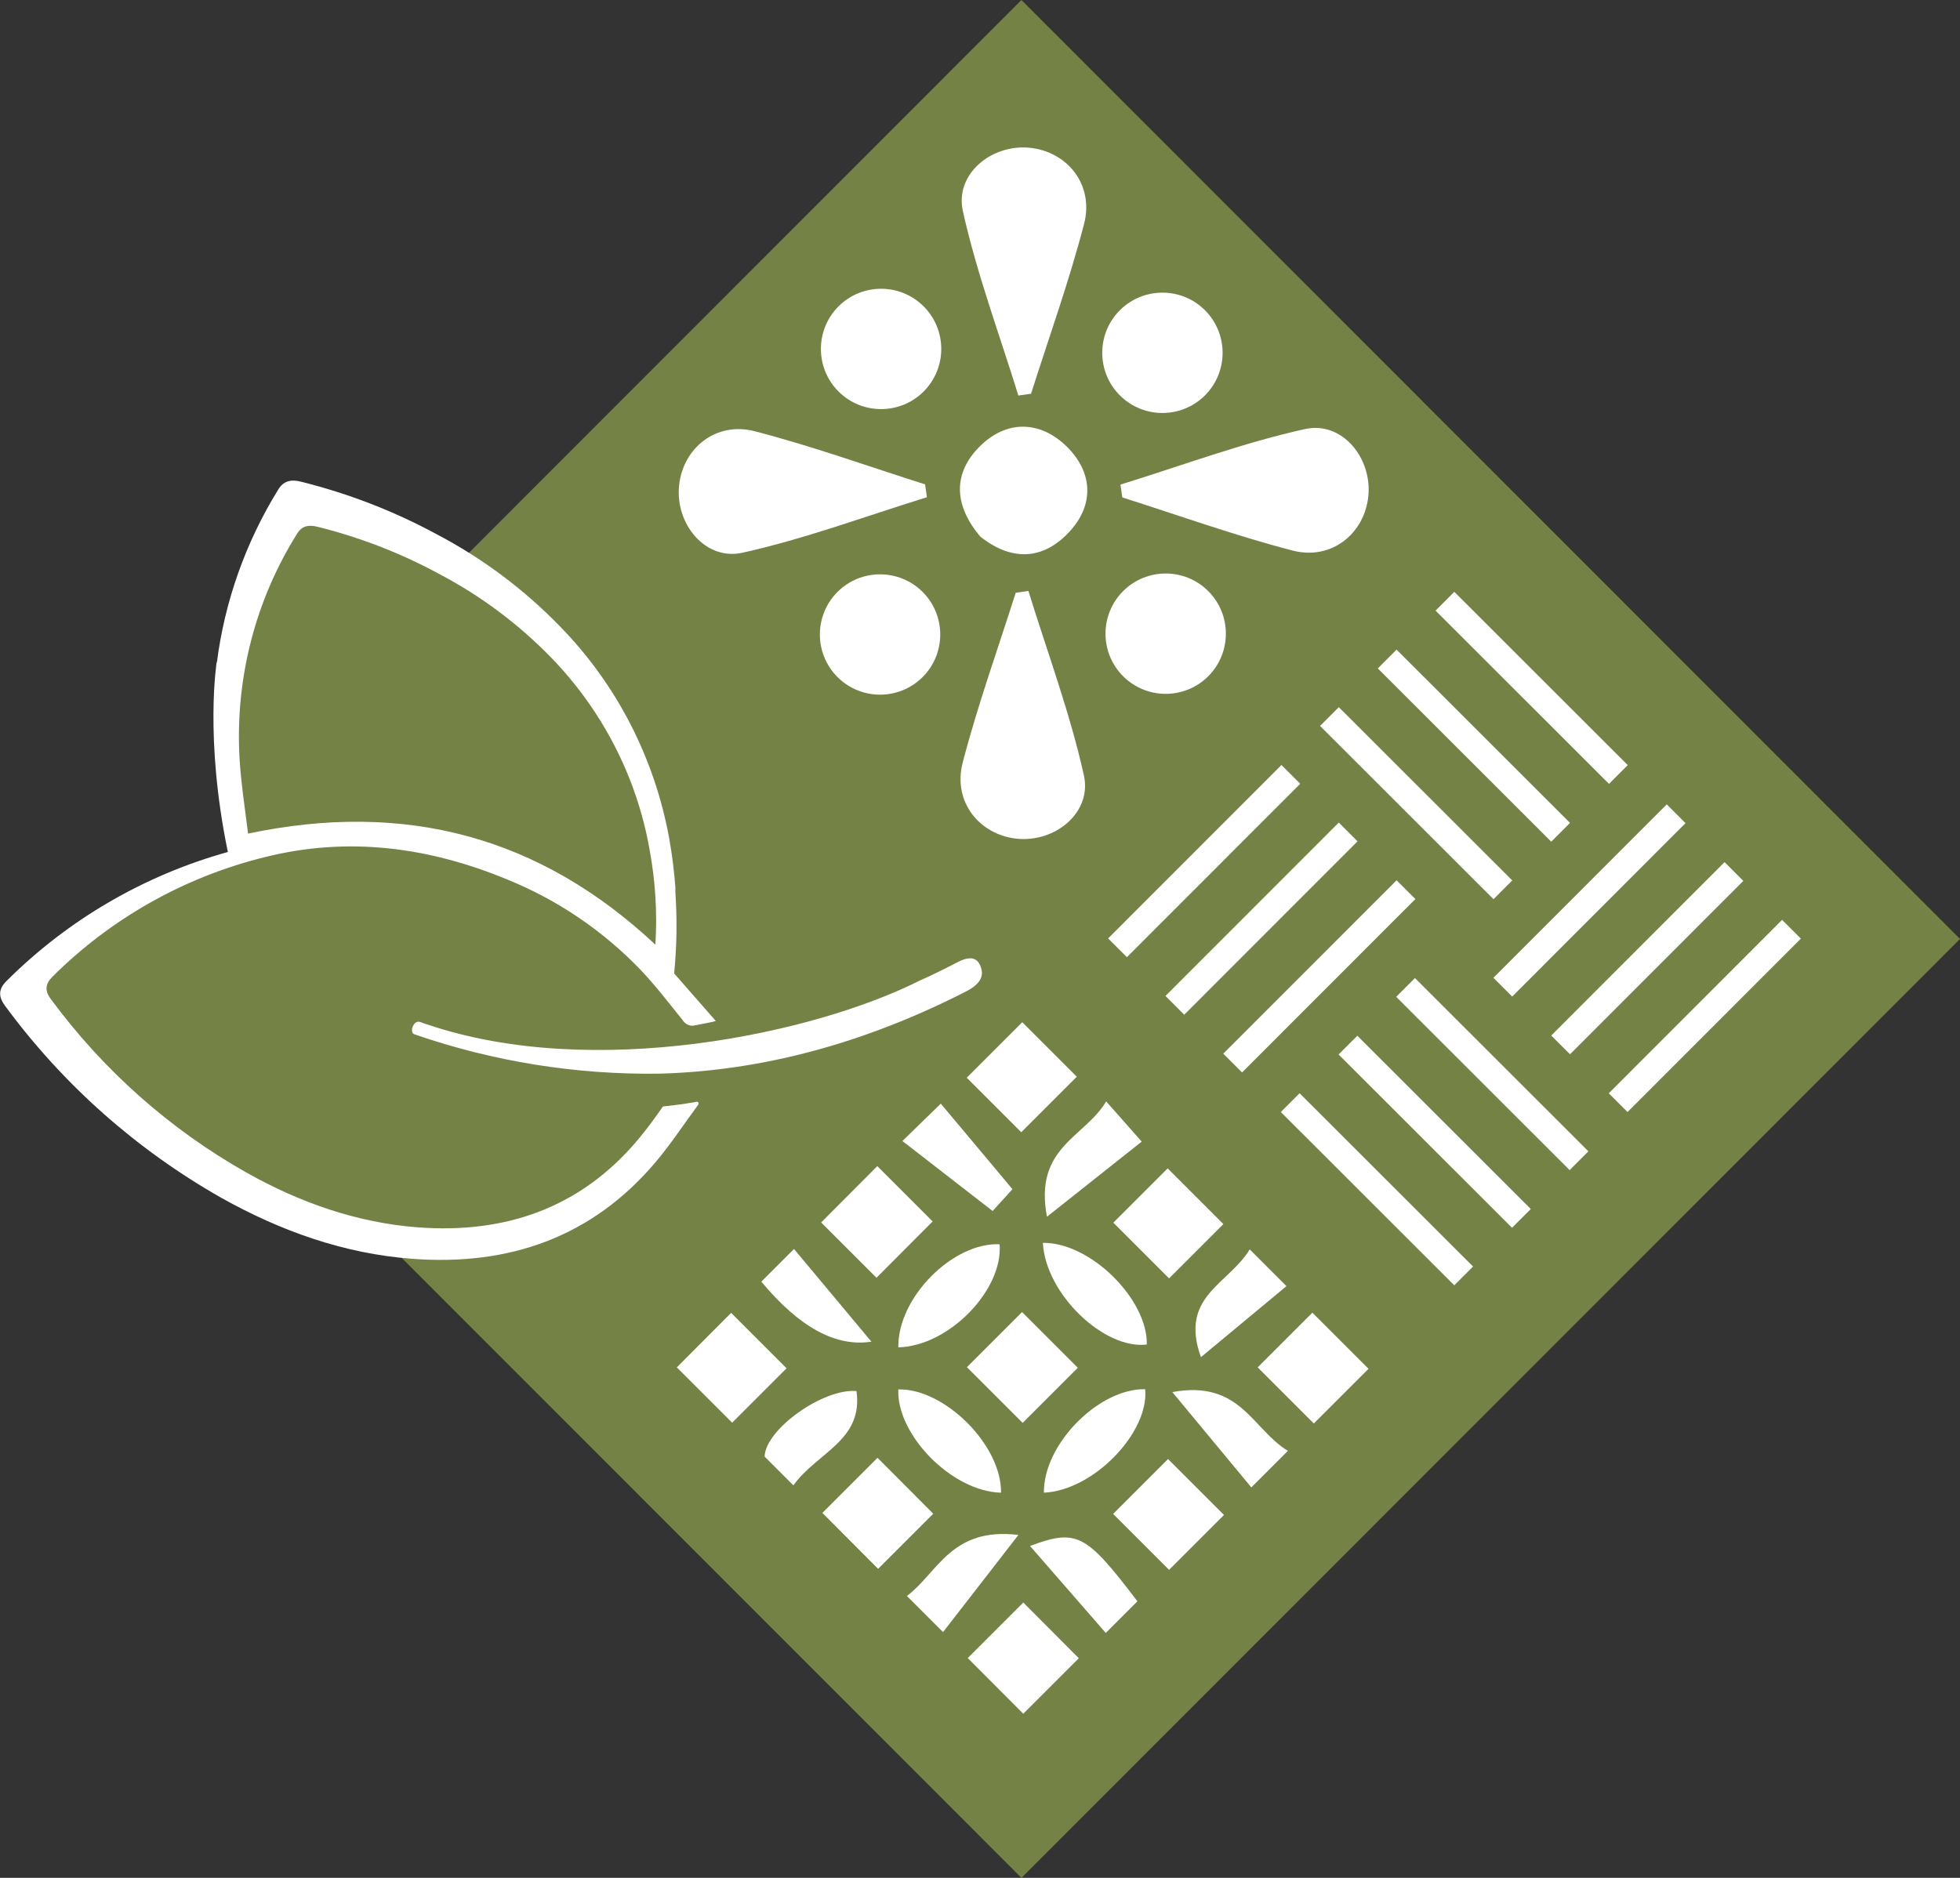 <?xml version="1.0" encoding="UTF-8"?><svg id="a" xmlns="http://www.w3.org/2000/svg" width="96" height="92" viewBox="0 0 96 92"><rect x="0" y="0" width="96" height="92" fill="#333333" stroke="none"/><path id="b" d="M50.03,92L17.52,59.47l4.75-12.75.36-19.3L50.03,0l45.97,46-45.97,46Z" fill="#748246" stroke-width="0"/><path id="c" d="M50.37,28.95c.93,3.01,2.04,5.98,2.72,9.04.4,1.82-1.41,3.29-3.28,3.1-1.84-.19-3.15-1.81-2.66-3.72.73-2.81,1.72-5.56,2.6-8.33l.63-.09" fill="#fff" stroke-width="0"/><path id="d" d="M48,26.27c-1.28-1.52-1.35-3.1.03-4.44,1.3-1.26,2.92-1.22,4.21.04,1.28,1.25,1.38,2.85.13,4.19-1.32,1.42-2.87,1.42-4.38.21" fill="#fff" stroke-width="0"/><path id="e" d="M45.4,24.36c-3.01.93-5.97,2.04-9.04,2.72-1.82.4-3.29-1.42-3.1-3.29.19-1.84,1.81-3.16,3.72-2.66,2.81.73,5.56,1.72,8.33,2.6.03.21.06.42.09.63" fill="#fff" stroke-width="0"/><path id="f" d="M49.88,19.38c-.93-3.01-2.04-5.98-2.72-9.04-.4-1.82,1.41-3.29,3.28-3.1,1.84.19,3.15,1.81,2.66,3.72-.73,2.81-1.72,5.56-2.6,8.33l-.63.09" fill="#fff" stroke-width="0"/><path id="g" d="M54.88,23.74c3.01-.93,5.97-2.04,9.04-2.72,1.82-.4,3.29,1.42,3.1,3.29-.19,1.84-1.81,3.16-3.72,2.66-2.81-.73-5.56-1.72-8.33-2.6l-.09-.63" fill="#fff" stroke-width="0"/><path id="h" d="M41.07,19.18c-1.15-1.15-1.15-3.02,0-4.17,1.15-1.15,3.02-1.15,4.17,0,1.15,1.15,1.15,3.02,0,4.17-1.15,1.15-3.02,1.15-4.17,0,0,0,0,0,0,0" fill="#fff" stroke-width="0"/><path id="i" d="M41.02,33.17c-1.15-1.15-1.15-3.02,0-4.17,1.15-1.15,3.02-1.15,4.17,0,1.15,1.15,1.15,3.02,0,4.17-1.15,1.15-3.02,1.15-4.17,0,0,0,0,0,0,0" fill="#fff" stroke-width="0"/><path id="j" d="M55.01,33.13c-1.15-1.15-1.15-3.02,0-4.17,1.15-1.15,3.02-1.15,4.17,0,1.15,1.15,1.15,3.02,0,4.17-1.15,1.15-3.02,1.15-4.17,0,0,0,0,0,0,0" fill="#fff" stroke-width="0"/><path id="k" d="M54.85,19.37c-1.15-1.15-1.15-3.02,0-4.17,1.15-1.15,3.02-1.15,4.17,0,1.15,1.15,1.15,3.02,0,4.17-1.15,1.15-3.02,1.15-4.17,0,0,0,0,0,0,0" fill="#fff" stroke-width="0"/><path d="M34.15,49.32s-2.07-1.85-1.96-2.47c.11-.62,1.62-11.66-7.62-18.16-6.44-3.7-10.53-4.15-10.59-3.19-.05.93-5.46,8.29-1.72,16.1-2.16.4-4.3,1.19-6.23,2.56-6.5,4.6-3.81,6.05-3.81,6.05,0,0,5.94,7.62,11.99,9.08,6.05,1.46,15.12,2.24,18.82-4.04,1.57-3.92,1.12-5.94,1.12-5.94Z" fill="#748246" stroke-width="0"/><path id="l" d="M34.07,53.99c-.29.04-.47.08-.69.11-.3.04-.6.07-.91.11-.39.56-.79,1.11-1.22,1.62-2.82,3.36-6.5,4.62-10.78,4.3-3.01-.23-5.8-1.22-8.41-2.69-3.75-2.12-7-5.01-9.56-8.48-.32-.42-.29-.75.07-1.11,2.87-2.86,6.47-4.89,10.41-5.86,4.08-1.02,8.03-.49,11.87,1.1,2.47,1,4.7,2.52,6.54,4.44.73.77,1.37,1.61,2.04,2.44.13.22.39.33.63.26.22-.04.44-.09.66-.13.12-.02.23-.05.34-.08l-2.04-2.33c.13-1.32.15-2.65.06-3.98,0-.04,0-.09,0-.13,0-.04,0-.07,0-.11-.06-.8-.16-1.59-.3-2.38-.71-3.93-2.57-7.56-5.36-10.41-1.76-1.81-3.79-3.33-6.02-4.5-2.1-1.14-4.33-2-6.65-2.58-.47-.12-.85-.06-1.12.38-1.6,2.59-2.63,5.49-3.01,8.5v-.09s-.62,3.74.54,9.35c-4.09,1.14-7.82,3.31-10.83,6.31-.4.39-.43.76-.08,1.23,2.83,3.85,6.44,7.05,10.6,9.41,2.9,1.62,5.99,2.73,9.33,2.98,4.75.36,8.83-1.05,11.96-4.77.73-.87,1.38-1.86,2.06-2.78.07-.18-.12-.14-.12-.14M14.55,26.15c.24-.4.58-.45,1.01-.34,2.09.52,4.1,1.3,5.99,2.33,2.01,1.06,3.84,2.43,5.43,4.06,2.51,2.58,4.2,5.85,4.83,9.39.29,1.55.39,3.12.29,4.69-5.67-5.31-12.27-7.06-19.95-5.44-.15-1.21-.35-2.52-.42-3.73-.21-3.86.77-7.69,2.82-10.96" fill="#fff" stroke-width="0"/><path id="m" d="M48.04,47.38c-.17-.49-.54-.56-1.18-.22-.6.31-1.2.61-1.81.88-5.23,2.63-16.01,4.9-24.12,2.15-.12-.04-.23-.07-.35-.12-.33-.12-.54.51-.29.6,3.87,1.34,7.94,1.99,12.03,1.93h0c5.03-.14,10.04-1.49,15.02-4.04.64-.33.87-.72.7-1.18" fill="#fff" stroke-width="0"/><rect id="n" x="74.37" y="27.7" width="1.3" height="12.01" transform="translate(-1.85 62.94) rotate(-45.02)" fill="#fff" stroke-width="0"/><rect id="o" x="71.54" y="30.53" width="1.3" height="12.01" transform="translate(-4.68 61.77) rotate(-45.02)" fill="#fff" stroke-width="0"/><rect id="p" x="68.72" y="33.35" width="1.3" height="12.01" transform="translate(-7.51 60.6) rotate(-45.02)" fill="#fff" stroke-width="0"/><rect id="q" x="71.85" y="43.47" width="12.01" height="1.3" transform="translate(-8.39 68) rotate(-45.02)" fill="#fff" stroke-width="0"/><rect id="r" x="74.68" y="46.3" width="12.01" height="1.3" transform="translate(-9.56 70.83) rotate(-45.02)" fill="#fff" stroke-width="0"/><rect id="s" x="77.5" y="49.12" width="12.01" height="1.3" transform="translate(-10.73 73.66) rotate(-45.02)" fill="#fff" stroke-width="0"/><rect id="t" x="72.44" y="46.61" width="1.3" height="12.01" transform="translate(-15.79 67.13) rotate(-45.02)" fill="#fff" stroke-width="0"/><rect id="u" x="69.62" y="49.44" width="1.3" height="12.01" transform="translate(-18.62 65.96) rotate(-45.02)" fill="#fff" stroke-width="0"/><rect id="v" x="66.8" y="52.26" width="1.3" height="12.01" transform="translate(-21.45 64.79) rotate(-45.02)" fill="#fff" stroke-width="0"/><rect id="w" x="58.62" y="47.19" width="12.01" height="1.3" transform="translate(-14.9 59.73) rotate(-45.02)" fill="#fff" stroke-width="0"/><rect id="x" x="55.79" y="44.36" width="12.01" height="1.3" transform="translate(-13.73 56.9) rotate(-45.02)" fill="#fff" stroke-width="0"/><rect id="y" x="52.97" y="41.54" width="12.01" height="1.3" transform="translate(-12.55 54.08) rotate(-45.02)" fill="#fff" stroke-width="0"/><path id="z" d="M59.95,74.22l-2.69,2.69-2.74-2.74,2.69-2.69,2.74,2.74Z" fill="#fff" stroke-width="0"/><path id="aa" d="M47.36,66.98l2.7-2.7,2.73,2.73-2.7,2.7-2.73-2.73Z" fill="#fff" stroke-width="0"/><path id="ab" d="M50.12,78.51l2.72,2.73-2.72,2.72-2.72-2.73,2.72-2.72" fill="#fff" stroke-width="0"/><path id="ac" d="M45.68,59.84l-2.75,2.76-2.71-2.71,2.75-2.76,2.71,2.71" fill="#fff" stroke-width="0"/><path id="ad" d="M61.6,66.99l2.68-2.68,2.75,2.75-2.68,2.68-2.75-2.75" fill="#fff" stroke-width="0"/><path id="ae" d="M44,66.01c-.04-2.46,2.7-5.16,4.96-5.05.18,2.21-2.45,4.98-4.96,5.05" fill="#fff" stroke-width="0"/><path id="af" d="M38.53,67.03l-2.67,2.67-2.71-2.71,2.66-2.67,2.71,2.71" fill="#fff" stroke-width="0"/><path id="ag" d="M50.02,55.47l-2.67-2.67,2.72-2.72,2.67,2.67-2.72,2.72Z" fill="#fff" stroke-width="0"/><path id="ah" d="M45.71,74.16l-2.7,2.7-2.73-2.74,2.7-2.7,2.73,2.74Z" fill="#fff" stroke-width="0"/><path id="ai" d="M59.92,59.97l-2.66,2.66-2.73-2.73,2.66-2.66,2.73,2.73Z" fill="#fff" stroke-width="0"/><path id="aj" d="M49.03,73.13c-2.42-.06-5.13-2.86-5.03-5.06,2.23-.06,5.06,2.7,5.03,5.06" fill="#fff" stroke-width="0"/><path id="ak" d="M51.08,60.89c2.34-.03,5.14,2.78,5.09,4.98-2.08.26-4.96-2.47-5.09-4.98" fill="#fff" stroke-width="0"/><path id="al" d="M51.13,73.13c-.03-2.39,2.71-5.12,4.96-5.07.2,2.1-2.5,4.95-4.96,5.07" fill="#fff" stroke-width="0"/><path id="am" d="M54.18,53.96l1.74,1.97-4.64,3.68c-.65-3.41,1.85-3.88,2.9-5.65" fill="#fff" stroke-width="0"/><path id="an" d="M38.87,72.78l-1.42-1.42c.04-1.33,2.86-3.35,4.5-3.21.34,2.43-1.93,3-3.09,4.62" fill="#fff" stroke-width="0"/><path id="ao" d="M55.71,78.45l-1.55,1.55-3.71-4.26c2.3-.86,2.75-.59,5.26,2.71" fill="#fff" stroke-width="0"/><path id="ap" d="M63.08,71.08l-1.79,1.79-3.87-4.67c3.34-.61,3.9,1.81,5.66,2.88" fill="#fff" stroke-width="0"/><path id="aq" d="M61.21,61.21l1.8,1.8-4.19,3.48c-1.07-2.99,1.35-3.56,2.39-5.28" fill="#fff" stroke-width="0"/><path id="ar" d="M49.88,75.2l-3.69,4.76-1.77-1.77c1.52-1.14,2.16-3.39,5.46-2.99" fill="#fff" stroke-width="0"/><path id="as" d="M48.62,59.33c-1.4-1.09-2.87-2.23-4.42-3.43l1.88-1.83c1.3,1.54,2.33,2.79,3.51,4.19l-.98,1.08Z" fill="#fff" stroke-width="0"/><path id="at" d="M37.29,62.79l1.6-1.6,3.79,4.54q-2.61.41-5.39-2.94" fill="#fff" stroke-width="0"/></svg>